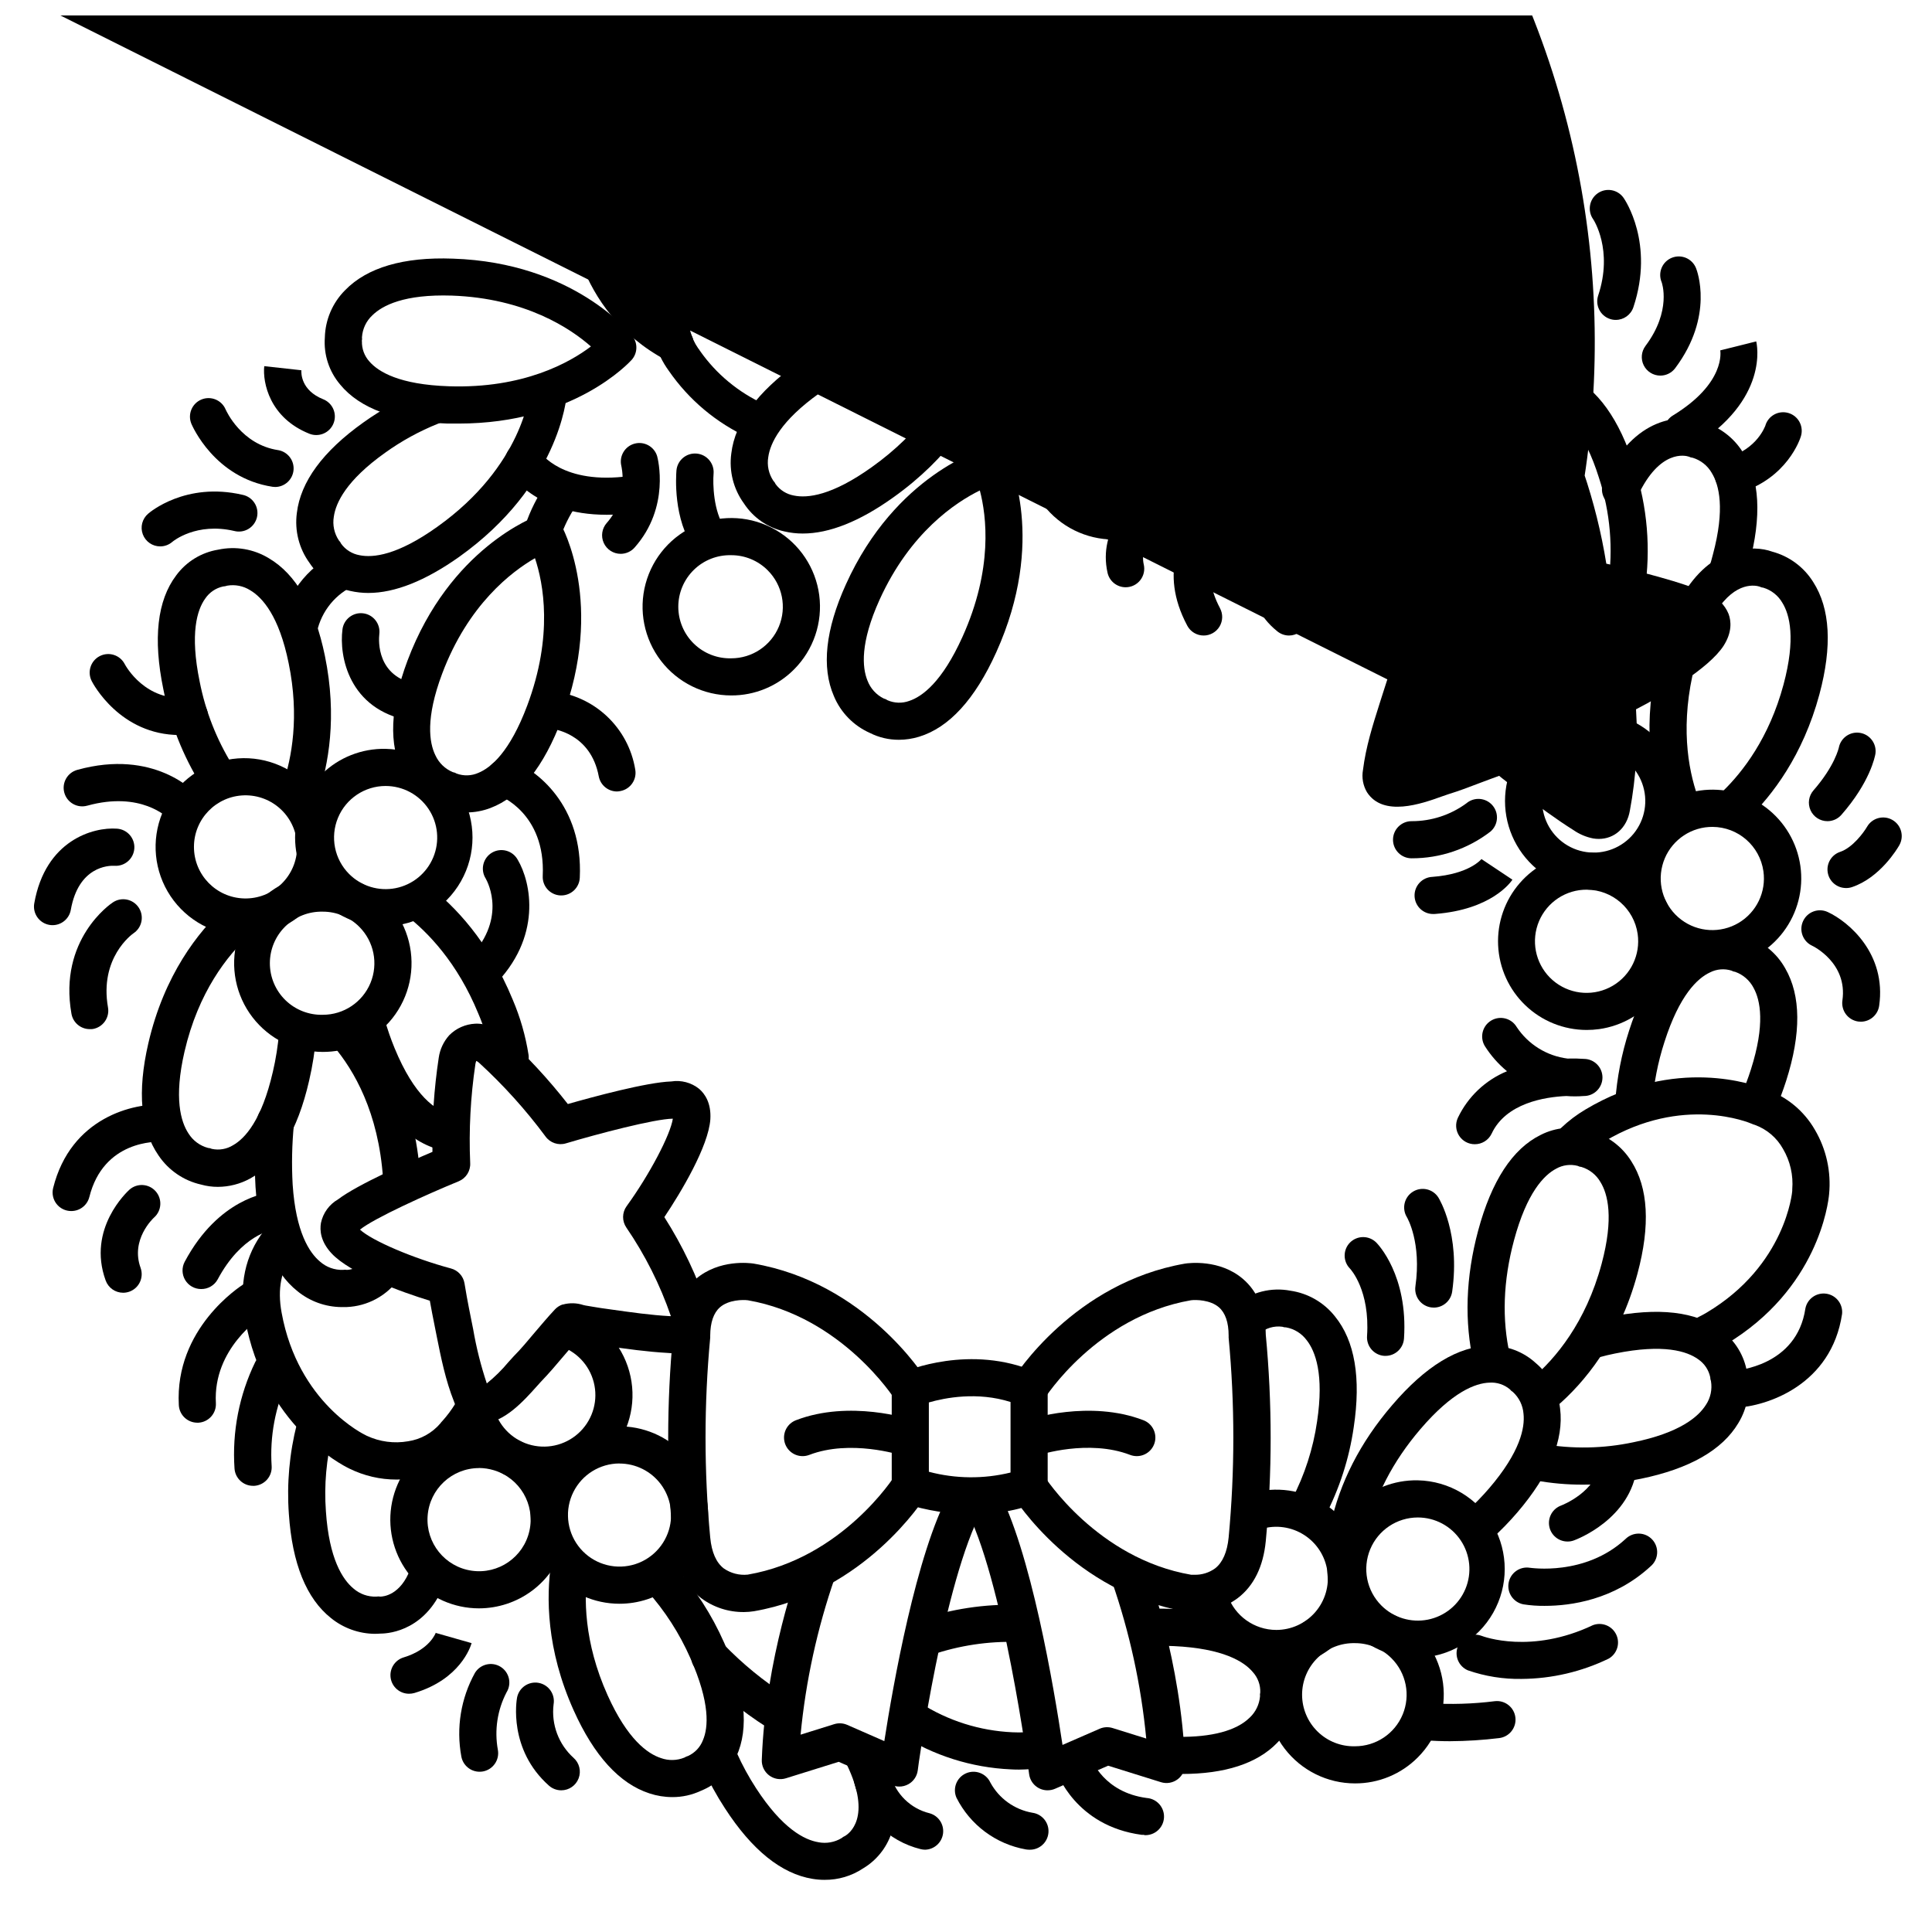 <?xml version="1.0" encoding="UTF-8"?>
<!-- Uploaded to: ICON Repo, www.svgrepo.com, Generator: ICON Repo Mixer Tools -->
<svg width="800px" height="800px" version="1.1" viewBox="144 144 512 512" xmlns="http://www.w3.org/2000/svg">
 <defs>
  <clipPath id="a">
   <path d="m148.09 148.09h454.91v218.91h-454.91z"/>
  </clipPath>
 </defs>
 <path d="m382.22 340.05c-2.672 0.012-5.305-0.605-7.688-1.812-4.312-1.91-7.731-5.406-9.543-9.762-3.316-7.656-2.242-17.613 3.188-29.617 13.145-29.078 36.133-35.848 37.105-36.113 2.293-0.645 4.715 0.441 5.758 2.578 0.434 0.887 10.352 21.953-3.031 51.551-5.617 12.43-12.508 19.957-20.449 22.367h0.004c-1.734 0.531-3.535 0.805-5.344 0.809zm-3.019-10.48h-0.004c1.816 0.797 3.875 0.863 5.738 0.188 3.465-1.141 8.719-5.008 14.109-16.934 8.176-18.086 6.394-32.109 4.625-38.848-6.394 3.141-18.461 11.098-26.566 28.941-5.195 11.484-4.613 17.988-3.219 21.43v-0.004c0.785 2.09 2.336 3.801 4.34 4.781 0.352 0.078 0.684 0.227 0.973 0.445z"/>
 <path d="m322.88 240.06c-0.805-0.004-1.594-0.203-2.305-0.582-24.992-13.262-25.867-39.969-25.867-41.09-0.031-1.305 0.461-2.57 1.363-3.512 0.902-0.941 2.144-1.488 3.449-1.516h0.105c2.672-0.004 4.856 2.129 4.922 4.801 0 0.984 0.875 22.141 20.664 32.629 2 1.059 3.019 3.344 2.473 5.539-0.547 2.199-2.523 3.734-4.785 3.731z"/>
 <path d="m243.34 576.98c-4.227-0.035-8.32-1.504-11.609-4.16-6.535-5.176-10.293-14.465-11.18-27.609v-0.004c-0.578-8.031 0.148-16.109 2.144-23.91 0.312-1.285 1.125-2.391 2.262-3.07 1.133-0.676 2.492-0.871 3.773-0.535 1.277 0.336 2.367 1.172 3.023 2.32 0.652 1.148 0.82 2.512 0.457 3.785-1.73 6.773-2.352 13.781-1.84 20.75 0.848 12.574 4.43 18.035 7.281 20.41 1.68 1.477 3.859 2.25 6.094 2.164 0.34-0.066 0.691-0.066 1.031 0 0.777 0 5.402-0.355 7.981-7.371 0.418-1.266 1.332-2.309 2.535-2.887 1.199-0.582 2.586-0.648 3.836-0.188 1.25 0.461 2.262 1.41 2.801 2.629 0.539 1.219 0.562 2.606 0.059 3.84-4.684 12.793-14.602 13.777-17.191 13.777-0.344 0.02-0.844 0.059-1.457 0.059z"/>
 <path d="m601.63 300.84c-0.512 0-1.023-0.082-1.516-0.234-1.242-0.402-2.273-1.281-2.867-2.445-0.594-1.16-0.703-2.512-0.301-3.754 0.363-1.113 0.699-2.262 0.984-3.426 3.266-12.172 1.645-18.5-0.297-21.648h0.004c-1.109-1.938-2.922-3.379-5.059-4.023-0.344-0.027-0.68-0.125-0.984-0.285-0.984-0.344-7.715-1.969-13.5 10.254-0.461 1.316-1.457 2.375-2.746 2.914-1.285 0.539-2.742 0.508-4.004-0.09-1.262-0.594-2.211-1.699-2.609-3.035-0.398-1.336-0.215-2.781 0.512-3.973 7.871-16.727 19.977-17.418 25.684-15.34 4.539 1.203 8.449 4.094 10.934 8.078 4.508 7.008 5.059 17.012 1.645 29.738-0.355 1.309-0.746 2.617-1.152 3.887-0.672 2.035-2.582 3.406-4.727 3.383z"/>
 <path d="m529.89 270.45c-1.145 0-2.258-0.402-3.141-1.133-6.887-5.719-16.254-16.227-21.797-33.828-4.094-13.02-3.938-23.223 0.336-30.309 2.297-3.871 6.012-6.699 10.352-7.883 4.492-1.449 9.367-1.121 13.621 0.918 7.566 3.441 13.422 11.59 17.355 24.156 2.527 7.852 3.723 16.066 3.543 24.312-0.07 2.719-2.336 4.863-5.051 4.789-2.719-0.074-4.863-2.336-4.789-5.055 0.152-7.152-0.891-14.285-3.09-21.098-3.777-12.023-8.543-16.492-11.875-18.117v0.004c-1.977-1.043-4.277-1.289-6.426-0.68-0.305 0.16-0.641 0.258-0.984 0.285-1.895 0.613-3.473 1.934-4.41 3.691-1.82 3.16-3.16 9.543 0.766 22.031 4.82 15.32 12.793 24.344 18.695 29.215h0.004c1.59 1.328 2.18 3.508 1.477 5.453-0.707 1.945-2.555 3.246-4.625 3.246z"/>
 <path d="m498.62 301.6c-0.395 0-0.789-0.051-1.172-0.148-18.234-4.477-21.273-16.277-20.32-22.336 0.312-4.684 2.394-9.07 5.828-12.27 6.012-5.766 15.742-8.234 28.871-7.32 9.266 0.578 18.34 2.918 26.734 6.887 2.281 1.262 3.18 4.082 2.051 6.434-1.125 2.348-3.891 3.41-6.301 2.422-7.281-3.414-15.141-5.418-23.164-5.902-12.793-0.887-18.695 1.969-21.383 4.606-1.582 1.434-2.582 3.402-2.805 5.527 0.027 0.363-0.004 0.723-0.09 1.074-0.137 1.074-0.5 8.059 12.922 11.355 2.426 0.586 4.027 2.894 3.727 5.371-0.297 2.477-2.402 4.34-4.898 4.332z"/>
 <path d="m576.96 441.33h-0.324c-1.301-0.086-2.516-0.688-3.379-1.668-0.859-0.984-1.293-2.266-1.207-3.57 0.449-6.449 1.684-12.82 3.68-18.969 4.152-13 10.117-21.266 17.711-24.602h0.004c4.121-1.859 8.805-2.035 13.055-0.492 4.508 1.406 8.305 4.481 10.609 8.602 4.172 7.211 4.25 17.23 0.246 29.785-0.867 2.695-1.871 5.344-2.953 7.871-1.137 2.402-3.977 3.469-6.414 2.402-2.438-1.062-3.586-3.871-2.598-6.336 0.988-2.25 1.859-4.551 2.606-6.891 3.836-12.004 2.519-18.402 0.727-21.648h0.004c-1.027-1.98-2.762-3.504-4.863-4.258-0.348-0.039-0.684-0.148-0.984-0.328-1.891-0.598-3.945-0.43-5.715 0.473-3.305 1.535-8.09 5.984-12.074 18.449v0.004c-1.746 5.383-2.832 10.961-3.227 16.609-0.188 2.57-2.324 4.562-4.902 4.566z"/>
 <path d="m362.54 642.18c-1.078 0-2.156-0.086-3.219-0.266-8.227-1.34-16.031-7.617-23.203-18.695-2.223-3.402-4.176-6.973-5.844-10.676-1.109-2.481 0.004-5.391 2.484-6.5 2.481-1.109 5.391 0.004 6.5 2.484 1.457 3.25 3.164 6.383 5.106 9.367 6.977 10.746 12.852 13.719 16.543 14.316l-0.004 0.004c2.098 0.402 4.273 0.016 6.102-1.082 0.273-0.242 0.582-0.434 0.918-0.574 0.984-0.57 7.293-4.82 0.48-18.953v0.004c-0.629-1.184-0.75-2.57-0.336-3.844 0.418-1.273 1.332-2.32 2.539-2.902s2.598-0.648 3.856-0.18c1.254 0.465 2.266 1.426 2.797 2.652 4.172 8.668 5.164 16.254 2.953 22.562v0.004c-1.324 3.879-3.984 7.16-7.508 9.258-3.012 1.996-6.551 3.047-10.164 3.019z"/>
 <path d="m596.46 502.28c-2.293 0.004-4.281-1.574-4.801-3.805-0.52-2.231 0.57-4.527 2.625-5.535 0.68-0.336 1.367-0.707 2.047-1.113 20.949-12.516 22.633-32.027 22.633-32.227v-0.402c0.312-3.746-0.543-7.496-2.449-10.734-1.641-2.949-4.289-5.203-7.461-6.356-0.258-0.066-0.508-0.152-0.746-0.266-0.719-0.316-18.332-7.766-39.086 4.625-1.672 0.988-3.231 2.164-4.644 3.5-1.957 1.891-5.074 1.836-6.961-0.121-1.887-1.957-1.832-5.074 0.121-6.961 1.957-1.859 4.113-3.492 6.438-4.863 23.844-14.238 44.695-6.594 47.793-5.324 5.492 1.875 10.109 5.684 13 10.719 3.027 5.148 4.34 11.125 3.758 17.07-0.215 2.402-2.953 25.172-27.363 39.785-0.906 0.543-1.832 1.043-2.746 1.496-0.672 0.332-1.41 0.504-2.156 0.512z"/>
 <path d="m344.45 260.46c-0.723-0.004-1.434-0.164-2.086-0.473-8.508-3.894-15.805-10.016-21.117-17.711-3.426-4.684-5.019-10.457-4.488-16.238 0.477-5.957 2.84-11.609 6.742-16.137 1.191-1.418 10.766-12.113 28.398-15.742 2.606-0.426 5.082 1.281 5.613 3.871 0.527 2.586-1.082 5.129-3.648 5.762-14.875 3.09-22.75 12.406-22.875 12.508-0.082 0.098-0.168 0.191-0.258 0.285-2.41 2.898-3.863 6.473-4.164 10.23-0.348 3.359 0.527 6.731 2.461 9.496 0.176 0.195 0.328 0.41 0.453 0.641 4.324 6.16 10.219 11.055 17.074 14.168 2.094 0.98 3.223 3.281 2.715 5.539-0.504 2.254-2.512 3.852-4.82 3.84z"/>
 <path d="m249.08 536.1c-4.328 0.004-8.602-0.992-12.488-2.906-2.176-1.043-22.555-11.551-27.652-39.586-1.652-9.055 0-16.926 4.988-23.391l0.004 0.004c0.785-1.062 1.965-1.762 3.269-1.941 1.309-0.184 2.633 0.168 3.68 0.969 1.043 0.805 1.723 1.992 1.883 3.305 0.164 1.309-0.207 2.625-1.027 3.66-3.238 4.223-4.262 9.34-3.109 15.637 4.359 24.008 22.062 32.395 22.238 32.473l0.363 0.188v-0.004c3.402 1.586 7.211 2.09 10.91 1.445 3.34-0.496 6.383-2.184 8.57-4.75 0.152-0.223 0.324-0.426 0.512-0.609 1.297-1.438 2.453-2.988 3.457-4.637 1.438-2.305 4.473-3.004 6.777-1.562 2.305 1.438 3.008 4.473 1.566 6.777-1.32 2.152-2.836 4.18-4.527 6.051-3.676 4.488-8.867 7.481-14.594 8.414-1.59 0.301-3.203 0.453-4.82 0.465z"/>
 <path d="m563.41 537.45c-4.164 0.004-8.32-0.367-12.418-1.109-2.672-0.488-4.445-3.051-3.961-5.723 0.488-2.676 3.051-4.449 5.723-3.961 7.977 1.391 16.141 1.242 24.059-0.434 12.359-2.5 17.297-6.781 19.266-9.918h0.004c1.238-1.859 1.715-4.125 1.336-6.328-0.125-0.312-0.191-0.648-0.188-0.984-0.402-1.945-1.547-3.66-3.195-4.773-2.953-2.137-9.172-4.133-21.992-1.535-1.398 0.285-2.793 0.602-4.144 0.984-2.59 0.598-5.188-0.977-5.859-3.547-0.676-2.574 0.82-5.219 3.371-5.969 1.523-0.402 3.102-0.766 4.676-1.082 13.371-2.715 23.508-1.535 30.109 3.504 3.633 2.691 6.074 6.695 6.797 11.16 0.965 4.598 0.133 9.395-2.32 13.402-4.262 7.152-12.969 12.113-25.879 14.762v-0.004c-5.062 1.031-10.215 1.555-15.383 1.555z"/>
 <path d="m553.32 517.89c-2.059 0-3.898-1.281-4.613-3.207-0.715-1.93-0.152-4.098 1.406-5.441 6.043-5.195 14.129-14.672 18.332-30.316 3.266-12.172 1.645-18.5-0.297-21.648-1.109-1.938-2.918-3.379-5.059-4.023-0.344-0.023-0.68-0.121-0.984-0.285-1.922-0.5-3.965-0.238-5.695 0.738-3.227 1.691-7.793 6.356-11.188 19-2.875 10.715-3.238 20.961-1.074 30.453 0.605 2.652-1.059 5.293-3.711 5.894-2.648 0.605-5.289-1.059-5.891-3.707-2.519-11.07-2.125-22.918 1.172-35.199 3.543-13.176 9.121-21.719 16.57-25.379h-0.004c4.031-2.055 8.707-2.457 13.031-1.121 4.566 1.195 8.5 4.094 11 8.098 4.508 7.008 5.059 17.012 1.645 29.738-4.859 18.066-14.328 29.125-21.422 35.219-0.895 0.77-2.039 1.191-3.219 1.188z"/>
 <path d="m589.83 363.14c-2.031 0-3.856-1.25-4.586-3.148-3.148-8.129-6.121-21.5-2.352-39.066v0.004c0.57-2.66 3.188-4.352 5.844-3.781 2.66 0.57 4.352 3.188 3.781 5.848-3.258 15.184-0.766 26.566 1.898 33.457v-0.004c0.586 1.516 0.391 3.223-0.527 4.562-0.914 1.34-2.434 2.141-4.059 2.141z"/>
 <path d="m604 362.13c-2.004 0-3.809-1.215-4.562-3.07-0.75-1.859-0.301-3.984 1.137-5.383 5.234-5.078 12.27-14.102 16.078-28.262 3.266-12.172 1.645-18.5-0.297-21.648v0.004c-1.105-1.941-2.918-3.379-5.055-4.023-0.344-0.027-0.68-0.125-0.984-0.285-0.855-0.285-6.269-1.664-11.523 6.621-1.453 2.297-4.492 2.977-6.789 1.523-2.297-1.453-2.981-4.492-1.527-6.789 7.785-12.27 18.234-12.398 23.105-10.648v0.004c4.543 1.199 8.457 4.086 10.941 8.078 4.508 7.008 5.059 17.012 1.645 29.738-4.387 16.324-12.613 26.832-18.695 32.766-0.934 0.898-2.18 1.391-3.473 1.375z"/>
 <path d="m234.48 490.39c-4.231-0.039-8.316-1.512-11.602-4.172-6.523-5.176-10.281-14.465-11.16-27.609v-0.004c-0.34-5.965-0.207-11.945 0.395-17.891 0.16-1.297 0.832-2.477 1.863-3.277 1.031-0.805 2.34-1.164 3.637-1 2.703 0.336 4.617 2.797 4.281 5.5-0.523 5.32-0.637 10.672-0.336 16.008 0.836 12.574 4.418 18.047 7.273 20.41 1.672 1.477 3.852 2.254 6.082 2.176 0.324-0.062 0.656-0.062 0.98 0 0.562 0 3.473-0.195 5.902-3.484h0.004c1.629-2.176 4.715-2.617 6.887-0.984 2.176 1.629 2.613 4.715 0.984 6.887-3.207 4.465-8.285 7.203-13.777 7.43h-0.098c-0.305-0.02-0.758 0.012-1.316 0.012z"/>
 <path d="m250.43 460.95c-2.594 0.004-4.75-2.008-4.918-4.598-1.184-17.613-7.773-28.801-13.09-35.078-0.879-0.992-1.32-2.297-1.227-3.617 0.098-1.32 0.719-2.547 1.73-3.402 1.012-0.855 2.324-1.266 3.641-1.145 1.32 0.125 2.531 0.777 3.363 1.805 6.277 7.41 14.043 20.508 15.422 40.777 0.086 1.305-0.348 2.59-1.207 3.574s-2.074 1.586-3.379 1.672z"/>
 <path d="m397.62 234.8c-0.297-0.004-0.594-0.027-0.887-0.078-9.445-1.723-23.617-6.809-37.5-21.293-9.438-9.84-13.855-19.039-13.125-27.316 0.328-4.512 2.406-8.715 5.797-11.711 3.383-3.285 7.898-5.152 12.613-5.215 8.324-0.246 17.172 4.488 26.281 14.004 11.898 12.41 16.602 25.094 18.461 33.543 0.586 2.652-1.094 5.281-3.75 5.863-2.652 0.586-5.281-1.094-5.863-3.75-1.586-7.223-5.637-18.098-15.949-28.852-8.68-9.062-14.906-10.98-18.629-10.98h-0.051c-2.231-0.051-4.398 0.75-6.059 2.246-0.203 0.281-0.461 0.52-0.758 0.699-1.422 1.387-2.25 3.269-2.312 5.254-0.227 3.641 1.398 9.957 10.449 19.414 12.016 12.574 24.137 16.953 32.156 18.41 2.508 0.453 4.254 2.746 4.023 5.281-0.227 2.535-2.352 4.481-4.898 4.481z"/>
 <path d="m424.53 218.94c-2.438-0.008-4.5-1.801-4.852-4.211-1.18-9.082-0.707-18.305 1.395-27.219 3.019-13.312 8.254-22.062 15.559-26.016 3.941-2.191 8.582-2.766 12.941-1.594 4.609 1.012 8.66 3.75 11.312 7.656 4.773 6.828 5.719 16.809 2.805 29.648-1.133 5.098-2.781 10.07-4.918 14.836-0.508 1.238-1.496 2.215-2.738 2.707-1.242 0.492-2.629 0.457-3.848-0.094-1.215-0.551-2.156-1.574-2.602-2.836-0.449-1.258-0.363-2.644 0.234-3.84 1.867-4.172 3.305-8.52 4.297-12.98 2.785-12.289 0.914-18.547-1.141-21.648-1.188-1.891-3.051-3.258-5.215-3.816-0.34-0.012-0.676-0.098-0.984-0.246-1.941-0.418-3.969-0.066-5.656 0.984-3.168 1.82-7.539 6.66-10.43 19.426-1.852 7.754-2.273 15.785-1.25 23.691 0.176 1.301-0.168 2.613-0.961 3.656-0.797 1.043-1.973 1.723-3.273 1.895-0.223 0.016-0.453 0.016-0.676 0z"/>
 <path d="m575.01 304.71c-0.258 0-0.52-0.02-0.777-0.059-2.68-0.43-4.508-2.945-4.082-5.629 1.426-9.539 0.594-19.277-2.422-28.438-3.836-12.223-8.699-16.648-12.094-18.223-1.914-0.949-4.109-1.16-6.168-0.59-0.309 0.152-0.641 0.254-0.984 0.305-1.895 0.609-3.477 1.934-4.406 3.688-1.82 3.16-3.16 9.543 0.766 22.031v0.004c0.816 2.59-0.625 5.352-3.219 6.168-2.59 0.816-5.352-0.625-6.168-3.219-4.094-13.02-3.938-23.223 0.336-30.309l-0.004 0.004c2.297-3.875 6.012-6.699 10.355-7.883 4.488-1.449 9.363-1.125 13.617 0.914 7.566 3.492 13.41 11.641 17.359 24.207h-0.004c3.481 10.609 4.418 21.887 2.746 32.926-0.398 2.367-2.449 4.102-4.852 4.102z"/>
 <path d="m356.75 285.39c-1.633 0.004-3.266-0.18-4.859-0.551-4.418-0.973-8.273-3.641-10.746-7.43-2.777-3.816-3.977-8.555-3.344-13.234 0.984-8.277 6.887-16.344 17.645-24 16.531-11.809 31.961-13.875 42.008-13.539h-0.004c2.719 0.086 4.852 2.359 4.762 5.078-0.086 2.715-2.359 4.848-5.074 4.762-6.977-0.207-20.93 0.984-35.984 11.73-10.262 7.312-13.027 13.227-13.551 16.906-0.379 2.199 0.105 4.461 1.348 6.316 0.246 0.238 0.445 0.527 0.578 0.844 1.164 1.609 2.906 2.703 4.863 3.051 3.57 0.746 10.055 0.051 20.664-7.547 12.941-9.219 19.039-19.512 21.883-26.52 0.449-1.262 1.395-2.289 2.621-2.84 1.223-0.551 2.617-0.578 3.863-0.074 1.242 0.504 2.227 1.496 2.723 2.742 0.496 1.246 0.465 2.641-0.094 3.863-3.324 8.215-10.41 20.242-25.277 30.84-8.918 6.387-16.984 9.602-24.023 9.602z"/>
 <path d="m241.62 301.14c-1.637 0-3.269-0.184-4.863-0.551-4.414-0.977-8.273-3.644-10.746-7.43-2.769-3.809-3.965-8.539-3.344-13.207 0.984-8.277 6.887-16.344 17.645-24 5.035-3.598 10.492-6.57 16.242-8.855 1.223-0.508 2.594-0.508 3.812 0.008 1.219 0.512 2.18 1.496 2.664 2.727s0.457 2.602-0.082 3.809-1.543 2.148-2.781 2.609c-5.016 2.004-9.766 4.609-14.148 7.762-10.262 7.312-13.027 13.227-13.551 16.906-0.375 2.199 0.105 4.461 1.348 6.316 0.246 0.242 0.445 0.531 0.582 0.848 1.16 1.609 2.906 2.703 4.859 3.051 3.57 0.746 10.055 0.051 20.664-7.547 22.73-16.207 24.422-35.551 24.441-35.75 0.203-2.719 2.566-4.758 5.285-4.555 2.719 0.199 4.758 2.566 4.555 5.281-0.078 0.984-2.086 24.176-28.535 43.031-8.945 6.328-17.012 9.547-24.047 9.547z"/>
 <path d="m267.57 359.31c-2.277 0.016-4.539-0.441-6.633-1.348-4.434-1.625-8.07-4.894-10.164-9.129-3.809-7.41-3.406-17.418 1.219-29.758 11.23-29.863 33.703-38.141 34.66-38.465 2.242-0.789 4.727 0.141 5.902 2.203 0.48 0.848 11.809 21.215 0.375 51.629-4.793 12.793-11.16 20.742-18.934 23.676v0.004c-2.051 0.781-4.227 1.184-6.426 1.188zm-2.547-10.301c1.863 0.684 3.922 0.617 5.734-0.188 3.375-1.367 8.363-5.578 12.961-17.832 6.965-18.578 4.269-32.473 2.055-39.066-6.168 3.551-17.711 12.289-24.602 30.621-4.43 11.809-3.426 18.254-1.801 21.59l0.004 0.004c0.922 2.035 2.586 3.644 4.652 4.496 0.355 0.051 0.695 0.18 0.996 0.375z"/>
 <path d="m223.66 358.21c-1.586 0-3.074-0.762-4-2.051-0.926-1.285-1.172-2.941-0.664-4.441 2.293-6.789 4.41-17.84 1.504-31.941-2.539-12.547-6.965-17.445-10.195-19.355-1.816-1.148-4-1.578-6.117-1.211-0.336 0.121-0.688 0.191-1.043 0.207-1.949 0.41-3.656 1.566-4.766 3.219-2.125 2.953-4.102 9.172-1.465 21.992 1.539 7.856 4.488 15.367 8.707 22.168 1.457 2.297 0.773 5.336-1.523 6.789s-5.336 0.773-6.789-1.523c-4.856-7.805-8.254-16.43-10.027-25.445-2.754-13.363-1.613-23.496 3.406-30.121h-0.004c2.676-3.644 6.672-6.098 11.129-6.828 4.617-0.992 9.438-0.172 13.465 2.289 7.172 4.231 12.164 12.93 14.82 25.828 3.356 16.254 0.867 29.125-1.812 37.078v0.004c-0.672 1.984-2.527 3.328-4.625 3.344z"/>
 <path d="m262.15 448.94c-0.383 0.004-0.766-0.043-1.141-0.137-8.855-2.078-16.07-9.91-21.578-23.281-1.145-2.82-2.129-5.699-2.953-8.629-0.738-2.617 0.785-5.336 3.398-6.078 2.617-0.738 5.34 0.785 6.078 3.402 0.73 2.566 1.602 5.09 2.617 7.555 5.266 12.793 10.922 16.562 14.762 17.457 2.434 0.566 4.059 2.871 3.769 5.356-0.285 2.488-2.391 4.359-4.894 4.356z"/>
 <path d="m279.19 429.14c-2.457-0.004-4.535-1.816-4.871-4.254-0.672-4.215-1.863-8.328-3.551-12.25-5.578-13.617-13.453-21.617-19-25.949-1.051-0.793-1.734-1.973-1.906-3.277-0.172-1.301 0.184-2.621 0.988-3.66 0.809-1.039 1.996-1.711 3.301-1.867 1.305-0.156 2.617 0.215 3.648 1.031 6.523 5.066 15.645 14.375 22.062 29.973 2.008 4.695 3.422 9.621 4.211 14.664 0.176 1.293-0.168 2.602-0.961 3.641-0.789 1.039-1.957 1.723-3.25 1.898-0.223 0.031-0.445 0.047-0.672 0.051z"/>
 <path d="m457.16 614.12h-1.152c-1.305-0.012-2.551-0.539-3.469-1.469-0.914-0.93-1.422-2.184-1.41-3.492 0.02-2.715 2.242-4.902 4.957-4.879h0.078c8.926 0.117 15.508-1.625 19.02-5.098h0.004c1.582-1.488 2.559-3.512 2.734-5.676-0.051-0.328-0.027-0.664 0.059-0.984 0.074-1.988-0.633-3.926-1.969-5.402-2.332-2.793-7.871-6.269-20.941-6.887-1.832-0.09-3.672-0.109-5.453-0.07h0.004c-2.715 0.066-4.973-2.082-5.043-4.797-0.066-2.719 2.082-4.977 4.797-5.043 2.027-0.051 4.102 0 6.168 0.07 13.629 0.648 23.164 4.281 28.328 10.824l0.004-0.004c2.867 3.496 4.246 7.977 3.848 12.48-0.18 4.602-2.082 8.969-5.324 12.238-5.285 5.414-13.777 8.188-25.238 8.188z"/>
 <path d="m414.11 612.96c-0.668 0-1.398 0-2.203-0.059-10.43-0.457-20.551-3.664-29.344-9.289-2.293-1.457-2.969-4.5-1.512-6.793 1.461-2.293 4.5-2.969 6.797-1.512 7.348 4.703 15.812 7.383 24.531 7.766 2.137 0.105 4.277 0.004 6.394-0.305h0.344c2.703-0.312 5.141 1.629 5.453 4.328 0.309 2.699-1.629 5.141-4.332 5.453h-0.336 0.004c-1.922 0.254-3.859 0.391-5.797 0.41z"/>
 <path d="m389.18 582.86c-2.402 0.004-4.457-1.723-4.859-4.09-0.406-2.367 0.957-4.684 3.227-5.473 8.469-2.902 17.391-4.258 26.34-3.996 2.719 0.055 4.875 2.305 4.816 5.023-0.059 2.715-2.305 4.871-5.023 4.816-7.769-0.242-15.516 0.926-22.867 3.445-0.527 0.18-1.078 0.273-1.633 0.273z"/>
 <path d="m351.57 603.52c-0.867 0-1.719-0.23-2.469-0.668l-1.664-0.984c-6.922-4.394-13.297-9.605-18.98-15.52-1.832-2.008-1.684-5.125 0.324-6.957 2.012-1.828 5.125-1.684 6.957 0.328 5.051 5.242 10.707 9.867 16.848 13.773l1.465 0.875c1.922 1.121 2.852 3.391 2.273 5.535-0.582 2.148-2.527 3.637-4.754 3.637z"/>
 <path d="m501.35 554.25c-0.332 0-0.66-0.035-0.984-0.109-2.656-0.562-4.356-3.176-3.789-5.832 2.422-11.316 7.871-22.051 16.344-31.91 8.855-10.371 17.574-15.684 25.879-15.742v-0.004c4.523-0.113 8.906 1.539 12.23 4.606 3.586 3.035 5.879 7.324 6.406 11.996 1.043 8.277-2.766 17.543-11.324 27.551-2.086 2.434-4.32 4.734-6.691 6.887-0.953 0.938-2.242 1.445-3.578 1.41-1.332-0.035-2.598-0.613-3.496-1.598-0.902-0.984-1.367-2.293-1.285-3.625 0.082-1.332 0.703-2.57 1.719-3.438 2.09-1.906 4.062-3.938 5.902-6.082 8.195-9.574 9.457-15.988 9.062-19.68-0.164-2.227-1.18-4.305-2.832-5.805-0.301-0.172-0.562-0.406-0.77-0.68-1.516-1.281-3.473-1.918-5.449-1.781-3.652 0.129-9.77 2.383-18.281 12.328-7.352 8.602-12.133 17.879-14.199 27.551l-0.004 0.004c-0.461 2.312-2.5 3.973-4.859 3.953z"/>
 <path d="m490.71 548.58c-1.727 0-3.328-0.906-4.215-2.387-0.891-1.48-0.938-3.32-0.125-4.844 3.379-6.461 5.633-13.449 6.672-20.664 1.871-12.457-0.453-18.566-2.734-21.492h-0.004c-1.32-1.801-3.281-3.027-5.481-3.422-0.336 0.008-0.668-0.047-0.984-0.168-2.199-0.297-4.422 0.363-6.109 1.809-2.152 1.66-5.242 1.262-6.902-0.891-1.66-2.152-1.262-5.242 0.891-6.902 3.992-3.227 9.199-4.531 14.238-3.57 4.66 0.672 8.887 3.106 11.809 6.797 5.273 6.453 6.957 16.336 4.988 29.363-1.195 8.324-3.801 16.383-7.703 23.832-0.875 1.578-2.539 2.551-4.34 2.539z"/>
 <path d="m322.15 620.25c-2.051-0.004-4.09-0.336-6.039-0.98-7.922-2.578-14.68-9.977-20.074-21.992-7.293-16.215-7.281-30.148-5.984-38.984v-0.004c0.148-1.324 0.828-2.535 1.883-3.352 1.055-0.812 2.398-1.164 3.719-0.973 1.316 0.191 2.504 0.91 3.281 1.992 0.781 1.086 1.086 2.438 0.852 3.75-1.102 7.547-1.094 19.484 5.227 33.535 5.246 11.68 10.586 15.52 14.148 16.668 2.012 0.723 4.219 0.676 6.199-0.129 0.305-0.191 0.637-0.336 0.984-0.434 1.805-0.824 3.215-2.32 3.934-4.172 1.438-3.356 1.969-9.84-3.344-21.797v0.004c-2.863-6.496-6.727-12.5-11.453-17.793-1.734-2.019-1.547-5.055 0.426-6.844 1.973-1.789 5.008-1.688 6.856 0.23 5.426 6.059 9.863 12.93 13.145 20.371 5.598 12.449 6.68 22.633 3.227 30.141-1.82 4.141-5.188 7.402-9.387 9.09-2.375 1.113-4.973 1.688-7.598 1.672z"/>
 <path d="m201.75 458.53c-1.512 0.008-3.019-0.199-4.477-0.609-4.609-1.039-8.645-3.809-11.277-7.734-4.754-6.887-5.656-16.828-2.695-29.668 4.211-18.234 13.293-29.629 20.172-35.977 2.004-1.809 5.09-1.672 6.918 0.312 1.832 1.984 1.719 5.07-0.246 6.922-5.902 5.41-13.609 15.164-17.258 30.957-2.832 12.281-0.984 18.547 1.062 21.648 1.18 1.891 3.039 3.266 5.195 3.836 0.34 0.016 0.676 0.098 0.984 0.246 1.941 0.422 3.973 0.07 5.656-0.984 3.168-1.801 7.566-6.621 10.508-19.375h0.004c0.812-3.477 1.371-7.008 1.66-10.566 0.215-2.719 2.594-4.746 5.309-4.531 2.719 0.211 4.746 2.59 4.531 5.309-0.324 4.066-0.953 8.105-1.879 12.082-3.039 13.293-8.355 22.023-15.676 25.949-2.602 1.422-5.523 2.172-8.492 2.184z"/>
 <path d="m265.5 256.25h-2.894c-13.637-0.453-23.223-3.938-28.488-10.371h0.004c-2.922-3.449-4.371-7.91-4.035-12.418 0.109-4.719 2.035-9.215 5.371-12.555 5.805-5.984 15.43-8.855 28.586-8.363 31.902 1.055 46.926 19.68 47.547 20.516 1.473 1.871 1.395 4.527-0.188 6.309-0.629 0.668-15.398 16.883-45.902 16.883zm-25.586-21.844c-0.066 1.98 0.641 3.914 1.969 5.383 2.383 2.754 7.961 6.141 21.047 6.574 19.828 0.66 32.117-6.336 37.668-10.547-5.344-4.715-17.309-12.793-36.879-13.48-12.586-0.402-18.383 2.609-21.027 5.215v-0.004c-1.637 1.52-2.625 3.609-2.766 5.836 0.051 0.34 0.035 0.691-0.051 1.023z"/>
 <path d="m418.29 256.15c-7.848-0.016-15.164-3.941-19.516-10.469-4.352-6.527-5.164-14.793-2.16-22.039 3.004-7.246 9.422-12.52 17.113-14.055 7.691-1.535 15.645 0.867 21.199 6.402 4.406 4.414 6.879 10.391 6.875 16.625-0.004 6.234-2.484 12.211-6.894 16.617-4.406 4.402-10.387 6.879-16.617 6.879zm0-37.164v-0.004c-7.406 0.199-13.305 6.258-13.305 13.664s5.898 13.465 13.305 13.664c3.684 0.098 7.258-1.297 9.898-3.871 2.644-2.574 4.133-6.106 4.133-9.793s-1.488-7.223-4.133-9.793c-2.641-2.574-6.215-3.969-9.898-3.871z"/>
 <path d="m455.78 253.67c-6.316 0.129-12.418-2.289-16.934-6.711-4.512-4.422-7.055-10.473-7.055-16.793 0-6.316 2.543-12.371 7.055-16.793 4.516-4.418 10.617-6.84 16.934-6.711 8.281 0.172 15.863 4.688 19.957 11.891s4.094 16.027 0 23.23c-4.094 7.199-11.676 11.715-19.957 11.887zm0-37.164v-0.004c-5.523 0.004-10.504 3.328-12.621 8.434-2.117 5.102-0.953 10.977 2.949 14.891 3.223 3.231 7.852 4.641 12.328 3.754 4.481-0.887 8.219-3.949 9.969-8.168 1.754-4.215 1.281-9.027-1.25-12.828-2.535-3.797-6.801-6.078-11.363-6.082z"/>
 <path d="m439.14 286.98c-7.305-0.004-14.199-3.402-18.645-9.199-4.449-5.801-5.949-13.336-4.055-20.395 1.891-7.059 6.957-12.836 13.711-15.633 6.75-2.797 14.418-2.293 20.746 1.359 6.328 3.652 10.602 10.043 11.555 17.289 0.953 7.242-1.516 14.52-6.68 19.691-4.406 4.43-10.402 6.914-16.652 6.887zm0-37.164v-0.004c-3.688-0.098-7.258 1.297-9.898 3.871-2.644 2.574-4.133 6.106-4.133 9.793s1.488 7.223 4.133 9.793c2.641 2.574 6.211 3.969 9.898 3.871 5.527 0.004 10.516-3.324 12.629-8.43 2.117-5.106 0.945-10.984-2.965-14.891-2.559-2.57-6.035-4.012-9.664-4.008z"/>
 <path d="m208.7 391.94c-7.844-0.016-15.164-3.941-19.516-10.469-4.352-6.527-5.16-14.793-2.16-22.039 3.004-7.246 9.422-12.52 17.117-14.055 7.691-1.535 15.641 0.867 21.199 6.402 4.402 4.41 6.875 10.391 6.871 16.625-0.004 6.234-2.484 12.211-6.891 16.613-4.41 4.406-10.391 6.883-16.621 6.879zm0-37.164v-0.004c-7.402 0.199-13.301 6.258-13.301 13.664s5.898 13.465 13.301 13.66c3.688 0.102 7.258-1.293 9.898-3.867 2.644-2.574 4.137-6.106 4.137-9.793s-1.492-7.223-4.137-9.793c-2.641-2.574-6.211-3.969-9.898-3.871z"/>
 <path d="m246.19 389.46c-6.316 0.129-12.418-2.289-16.93-6.711-4.516-4.422-7.059-10.477-7.059-16.793 0-6.316 2.543-12.371 7.059-16.793 4.512-4.422 10.613-6.84 16.93-6.711 8.285 0.172 15.867 4.688 19.957 11.891 4.094 7.199 4.094 16.027 0 23.227-4.09 7.203-11.672 11.719-19.957 11.891zm0-37.164v-0.004c-5.523 0.004-10.504 3.328-12.621 8.434-2.117 5.102-0.953 10.977 2.949 14.887 3.227 3.234 7.852 4.644 12.328 3.758 4.481-0.887 8.223-3.953 9.973-8.168 1.75-4.219 1.281-9.031-1.254-12.828s-6.797-6.078-11.363-6.082z"/>
 <path d="m229.55 422.77c-7.309-0.004-14.199-3.402-18.648-9.199-4.449-5.801-5.945-13.336-4.055-20.395 1.891-7.059 6.957-12.836 13.711-15.633 6.75-2.797 14.418-2.297 20.75 1.359 6.328 3.652 10.598 10.043 11.551 17.289 0.957 7.242-1.512 14.52-6.68 19.688-4.402 4.434-10.402 6.914-16.648 6.891zm0-37.164v-0.004c-3.688-0.098-7.258 1.297-9.902 3.871-2.644 2.574-4.133 6.106-4.133 9.793s1.488 7.219 4.133 9.793c2.644 2.574 6.215 3.969 9.902 3.871 5.527 0.004 10.512-3.324 12.629-8.43 2.113-5.109 0.941-10.984-2.969-14.891-2.559-2.57-6.035-4.012-9.66-4.008z"/>
 <path d="m288.14 537.22c-2.277-0.004-4.539-0.336-6.719-0.984-7.508-2.227-13.41-8.047-15.746-15.52-0.391-1.242-0.273-2.594 0.332-3.75 0.602-1.156 1.641-2.027 2.887-2.418 2.59-0.816 5.356 0.625 6.168 3.219 1.43 4.582 5.156 8.082 9.82 9.215 4.664 1.137 9.578-0.258 12.953-3.672 3.375-3.418 4.711-8.352 3.516-13-1.191-4.652-4.734-8.336-9.332-9.707-2.606-0.777-4.082-3.519-3.305-6.125 0.781-2.602 3.523-4.082 6.129-3.301 7.273 2.176 13.051 7.727 15.508 14.91 2.461 7.184 1.301 15.109-3.117 21.285-4.414 6.176-11.539 9.84-19.133 9.836z"/>
 <path d="m308.14 569.01c-6.629-0.004-12.949-2.805-17.402-7.715s-6.625-11.473-5.984-18.074c0.645-6.598 4.043-12.617 9.359-16.574 5.316-3.961 12.059-5.488 18.562-4.215 6.508 1.277 12.172 5.242 15.598 10.914 3.43 5.676 4.301 12.535 2.402 18.887-1.441 4.856-4.414 9.113-8.477 12.137-4.062 3.023-8.992 4.652-14.059 4.641zm0-37.176c-5.164 0.016-9.879 2.941-12.184 7.562-2.309 4.621-1.812 10.148 1.277 14.285 3.09 4.137 8.25 6.18 13.336 5.277 5.086-0.902 9.227-4.594 10.707-9.543 1.23-4.137 0.434-8.613-2.148-12.074-2.582-3.457-6.648-5.492-10.969-5.488z"/>
 <path d="m270.93 570.23c-6.629-0.004-12.949-2.805-17.402-7.715-4.453-4.91-6.625-11.473-5.984-18.07 0.645-6.598 4.043-12.617 9.359-16.578 5.316-3.957 12.059-5.488 18.562-4.211 6.508 1.273 12.172 5.238 15.598 10.914 3.43 5.672 4.301 12.531 2.402 18.883-1.453 4.848-4.43 9.098-8.488 12.121-4.059 3.019-8.984 4.652-14.047 4.656zm0-37.176c-7.16 0.016-13.098 5.555-13.605 12.699-0.508 7.144 4.586 13.469 11.672 14.496 7.09 1.027 13.766-3.59 15.309-10.586 1.543-6.992-2.574-13.988-9.438-16.039-1.27-0.383-2.59-0.582-3.918-0.59z"/>
 <path d="m566.3 379.79c-7.422-0.02-14.398-3.539-18.824-9.5-4.422-5.961-5.773-13.656-3.641-20.766 0.34-1.289 1.188-2.387 2.352-3.039 1.164-0.652 2.543-0.805 3.82-0.418 1.281 0.383 2.348 1.27 2.957 2.457 0.613 1.188 0.715 2.57 0.285 3.832-0.559 1.895-0.707 3.883-0.434 5.836 0.672 4.754 3.789 8.805 8.207 10.676 4.422 1.867 9.496 1.285 13.375-1.543 3.879-2.824 5.992-7.477 5.566-12.258-0.426-4.781-3.328-8.988-7.644-11.082-2.445-1.195-3.461-4.144-2.266-6.59 1.191-2.445 4.141-3.461 6.586-2.266 6.078 2.953 10.59 8.383 12.383 14.902 1.797 6.516 0.695 13.488-3.012 19.141-3.711 5.648-9.676 9.43-16.367 10.375-1.109 0.16-2.227 0.242-3.344 0.242z"/>
 <path d="m597.78 400.31c-5.652-0.012-11.113-2.062-15.379-5.777-4.269-3.711-7.055-8.836-7.852-14.434-0.879-6.176 0.734-12.449 4.481-17.438 3.746-4.988 9.324-8.281 15.5-9.16 6.176-0.875 12.449 0.738 17.438 4.488 4.984 3.75 8.277 9.328 9.152 15.504 0.871 6.176-0.742 12.449-4.496 17.434-3.75 4.984-9.328 8.277-15.508 9.148-1.102 0.156-2.219 0.234-3.336 0.234zm0.059-37.176h0.004c-0.66 0-1.316 0.039-1.969 0.129-5.481 0.773-9.957 4.769-11.336 10.125-1.383 5.359 0.598 11.023 5.019 14.348 4.422 3.328 10.414 3.664 15.18 0.848 4.762-2.812 7.363-8.219 6.586-13.699-0.961-6.719-6.703-11.719-13.492-11.75z"/>
 <path d="m564.46 416.95c-6.043-0.012-11.848-2.348-16.211-6.527-4.367-4.176-6.953-9.875-7.231-15.91-0.273-6.035 1.785-11.945 5.754-16.504 3.965-4.559 9.535-7.414 15.551-7.973 6.016-0.562 12.016 1.215 16.758 4.961 4.738 3.75 7.856 9.176 8.699 15.16 0.875 6.172-0.738 12.438-4.484 17.422-3.746 4.981-9.316 8.273-15.492 9.145-1.105 0.152-2.227 0.23-3.344 0.227zm0.059-37.176c-0.656-0.004-1.316 0.039-1.969 0.129-5.477 0.77-9.953 4.769-11.336 10.125-1.383 5.359 0.602 11.023 5.023 14.348 4.422 3.328 10.41 3.66 15.176 0.848s7.363-8.223 6.586-13.699c-0.957-6.719-6.695-11.719-13.48-11.75z"/>
 <g clip-path="url(#a)">
  <path d="m567.69 366.32c-0.5 0.004-1-0.039-1.496-0.125-1.855-0.363-3.617-1.109-5.176-2.188-4.695-2.953-9.043-6.199-13.254-9.367l-2.352-1.762c-0.57-0.434-1.172-0.914-1.77-1.398-0.602-0.48-0.984-0.809-1.484-1.172-0.297-0.215-0.57-0.461-0.855-0.707-1.613 0.57-3.219 1.191-4.922 1.82-2.754 1.062-5.598 2.144-8.602 3.07-0.422 0.129-0.984 0.336-1.633 0.562-5.453 1.969-15.598 5.539-19.887-1.113-1.047-1.777-1.422-3.871-1.055-5.902 0.766-6.129 2.59-11.867 4.348-17.418l0.68-2.137c0.984-3.031 1.691-5.312 2.273-7.027-5.5-5.656-14.977-16.492-16.727-23.539-1.062-4.191 0.195-6.887 1.438-8.441v0.004c1.75-2.035 4.289-3.231 6.977-3.277 6.394-0.934 21.125 0.355 27.996 1.055 3.898-7.387 8.41-14.43 13.488-21.059 1.348-1.82 3.211-3.195 5.352-3.934 2.477-0.73 5.133-0.504 7.449 0.629 0.734 0.359 1.418 0.82 2.027 1.367 1.441 1.328 2.523 2.996 3.148 4.852 2.688 7.902 4.707 16.02 6.035 24.266 6.723 1.543 21.086 5.047 26.852 7.981 2.523 0.91 4.543 2.856 5.551 5.344 0.688 1.859 0.984 4.832-1.34 8.461-3.938 6.043-16.129 13.176-23.191 16.809v-0.004c0.574 8.98 0.027 17.992-1.625 26.836-0.785 4.625-4.121 7.516-8.246 7.516zm-1.465-9.023m-24.188-18.055-418.13-209.21c0.301-0.004 0.602 0.023 0.895 0.078 1.801 0.43 3.434 1.379 4.695 2.734l0.453 0.402c0.543 0.402 1.133 0.887 1.73 1.367 0.602 0.48 0.984 0.809 1.496 1.172l2.371 1.781c4.231 3.18 8.227 6.18 12.555 8.855l0.266 0.168h0.004c1.5-8.672 1.832-17.512 0.98-26.273-0.195-2.066 0.926-4.035 2.805-4.918 9.328-4.379 19.297-10.941 21.922-14.387-4.262-2.293-19.426-6.102-27.984-7.961h0.004c-2.051-0.445-3.59-2.141-3.84-4.223-1.176-8.699-3.18-17.266-5.981-25.582-0.098-0.277-0.227-0.543-0.387-0.789h-0.078c-0.223 0.188-0.426 0.398-0.598 0.629-5.316 6.969-9.957 14.426-13.855 22.27-0.906 1.891-2.906 3-4.988 2.766-8.707-0.984-24.297-2.234-29.059-1.426 1.387 4.094 8.719 13.512 16.148 20.664 1.398 1.348 1.875 3.394 1.207 5.223-0.551 1.516-1.543 4.41-3.168 9.586l-0.688 2.164c-1.617 4.676-2.879 9.469-3.777 14.336 2.629-0.469 5.207-1.191 7.695-2.164 0.816-0.297 1.516-0.543 2.047-0.699 2.676-0.816 5.246-1.801 7.961-2.844 2.449-0.984 4.981-1.91 7.637-2.766h-0.004c27.723-55.648 76.414-98.012 135.37-117.76s123.34-15.27 178.99 12.449c55.652 27.723 98.012 76.414 117.76 135.37 19.75 58.953 15.273 123.34-12.449 178.99z"/>
 </g>
 <path d="m271.87 521.14c-1.316-0.012-2.609-0.348-3.758-0.984-1.777-1.047-3.113-2.699-3.769-4.656-2.281-5.738-3.465-11.641-4.606-17.359l-0.441-2.215c-0.562-2.793-1.027-5.203-1.387-7.223-7.559-2.301-21.078-7.223-26.027-12.527-2.953-3.16-3.168-6.148-2.824-8.098v0.004c0.551-2.629 2.195-4.894 4.523-6.231 5.156-3.938 18.695-9.891 25.023-12.594-0.141-8.344 0.414-16.684 1.664-24.934 0.316-2.234 1.293-4.32 2.805-5.992 1.836-1.84 4.293-2.922 6.887-3.043 0.82-0.035 1.641 0.043 2.441 0.227 1.902 0.465 3.656 1.402 5.098 2.727 6.164 5.629 11.848 11.762 16.984 18.34 6.641-1.898 20.91-5.766 27.375-5.984v0.004c2.644-0.43 5.352 0.285 7.438 1.969 1.496 1.301 3.219 3.75 2.953 8.059-0.5 7.172-7.766 19.324-12.191 25.918 4.836 7.586 8.711 15.742 11.531 24.285 1.633 4.922-0.434 9.484-5.019 11.121v-0.004c-1.801 0.582-3.703 0.785-5.586 0.594-5.531-0.305-10.922-1.074-16.137-1.812l-2.894-0.402c-0.719-0.098-1.477-0.234-2.234-0.375l-1.871-0.305c-0.363-0.051-0.719-0.129-1.082-0.207-1.141 1.277-2.254 2.59-3.406 3.938-1.898 2.254-3.867 4.574-6.043 6.828-0.305 0.324-0.699 0.766-1.16 1.289-3.254 3.629-8.617 9.645-14.285 9.645zm1.801-8.855m-34.273-42.422c3.188 2.953 14.16 7.625 24.109 10.293 1.863 0.492 3.269 2.031 3.59 3.934 0.246 1.586 0.766 4.586 1.84 9.898l0.453 2.254c0.836 4.879 2.043 9.684 3.613 14.379 2.082-1.676 3.988-3.555 5.695-5.609 0.57-0.648 1.074-1.199 1.445-1.594 1.969-1.969 3.719-4.113 5.598-6.336 1.691-1.969 3.445-4.082 5.352-6.109l0.004-0.004c0.547-0.57 1.223-1 1.969-1.258h0.109c1.781-0.488 3.668-0.441 5.422 0.137 0.215 0.051 0.422 0.109 0.582 0.129 0.668 0.098 1.418 0.227 2.176 0.363 0.758 0.137 1.277 0.227 1.879 0.305l2.953 0.414c5.234 0.738 10.184 1.445 15.301 1.73h0.305-0.004c-2.863-8.324-6.836-16.223-11.809-23.488-1.168-1.711-1.137-3.977 0.082-5.656 6.051-8.336 11.609-18.902 12.25-23.184-4.832 0.051-19.945 4.035-28.348 6.543h-0.004c-2.008 0.602-4.176-0.137-5.402-1.84-5.219-7.039-11.102-13.562-17.562-19.484-0.211-0.199-0.449-0.371-0.707-0.5h-0.082c-0.109 0.27-0.184 0.555-0.227 0.848-1.289 8.664-1.75 17.438-1.375 26.191 0.117 2.09-1.098 4.023-3.031 4.824-8.137 3.332-22.395 9.758-26.176 12.82z"/>
 <path d="m398.03 178.6c-1.965 0.008-3.742-1.152-4.527-2.953-1.234-3.012-3.277-5.629-5.902-7.555-2.332-1.398-3.09-4.422-1.695-6.75 1.398-2.332 4.422-3.09 6.75-1.695 4.426 2.949 7.871 7.148 9.902 12.066 0.523 1.199 0.551 2.559 0.07 3.777-0.48 1.219-1.426 2.199-2.629 2.715-0.625 0.266-1.293 0.398-1.969 0.395z"/>
 <path d="m413.77 179.58c-0.184 0.008-0.367 0.008-0.551 0-1.305-0.137-2.504-0.793-3.324-1.82-0.82-1.023-1.195-2.336-1.043-3.641 0.766-6.887-1.25-10.617-1.34-10.773-1.367-2.328-0.602-5.324 1.711-6.711 1.125-0.676 2.473-0.875 3.746-0.551 1.27 0.324 2.359 1.141 3.027 2.269 0.383 0.648 3.769 6.633 2.637 16.848-0.277 2.481-2.367 4.363-4.863 4.379z"/>
 <path d="m304.75 280.42c-18.98 0-25.879-11.188-26.195-11.719h0.004c-1.406-2.324-0.66-5.352 1.668-6.754 2.324-1.406 5.348-0.66 6.754 1.668 0.316 0.492 6.141 8.945 23.793 6.543 2.633-0.262 5 1.605 5.359 4.227 0.359 2.621-1.414 5.055-4.023 5.516-2.438 0.34-4.894 0.516-7.359 0.52z"/>
 <path d="m308.48 290.77c-1.934 0-3.691-1.137-4.488-2.902-0.793-1.766-0.477-3.836 0.809-5.285 5.902-6.68 3.879-15.035 3.856-15.113h0.004c-0.621-2.582 0.922-5.191 3.484-5.894 2.562-0.699 5.219 0.758 6 3.297 0.156 0.551 3.551 13.52-5.984 24.246h0.004c-0.938 1.051-2.273 1.652-3.684 1.652z"/>
 <path d="m332.1 291.76c-1.59 0-3.078-0.766-4.004-2.055-5.816-8.148-4.922-19.68-4.832-21.02 0.242-2.719 2.641-4.723 5.359-4.481 2.715 0.238 4.723 2.641 4.481 5.356-0.215 2.527-0.09 10.035 3.039 14.414l0.004 0.004c1.074 1.504 1.219 3.488 0.363 5.129-0.855 1.645-2.559 2.668-4.41 2.652z"/>
 <path d="m318.33 202.21c-1.496-0.004-2.906-0.684-3.84-1.852-5.125-6.394-4.113-14.652-3.938-15.578v0.004c0.438-2.637 2.894-4.445 5.539-4.074 2.644 0.371 4.512 2.785 4.203 5.441 0 0.148-0.562 4.922 1.969 8.07v-0.004c1.191 1.492 1.414 3.535 0.57 5.246s-2.598 2.781-4.504 2.746z"/>
 <path d="m334.07 200.25c-2.039 0-3.867-1.254-4.594-3.16-2.273-5.609-2.996-11.727-2.098-17.711 0.379-2.574 1.23-5.051 2.519-7.312 1.422-2.312 4.453-3.035 6.769-1.613 2.316 1.426 3.039 4.457 1.613 6.769-0.207 0.363-3.465 6.356 0.383 16.355 0.469 1.219 0.434 2.574-0.098 3.766s-1.516 2.125-2.734 2.59c-0.562 0.211-1.16 0.316-1.762 0.316z"/>
 <path d="m227.8 312.52-9.711-1.605v0.004c1.434-8.961 7.184-16.641 15.379-20.539l3.816 9.074h0.004c-5.094 2.562-8.629 7.43-9.488 13.066z"/>
 <path d="m292.49 286.43-9.328-3.109h-0.004c1.348-3.992 3.25-7.777 5.648-11.238l7.871 5.902h0.004c-1.766 2.617-3.176 5.457-4.191 8.445z"/>
 <path d="m292.74 381.3h-0.234c-2.711-0.133-4.805-2.434-4.676-5.144 0.797-16.809-11.602-21.371-11.719-21.41-2.566-0.902-3.914-3.715-3.012-6.281 0.902-2.562 3.711-3.91 6.277-3.008 6.723 2.371 19.199 11.938 18.273 31.172-0.133 2.617-2.289 4.672-4.91 4.672z"/>
 <path d="m271.25 406.89c-1.996 0-3.793-1.207-4.551-3.055-0.758-1.844-0.324-3.969 1.098-5.367 10.715-10.578 5.57-20.508 4.922-21.648-0.711-1.129-0.93-2.492-0.613-3.785 0.312-1.293 1.141-2.402 2.285-3.078 1.148-0.672 2.519-0.852 3.805-0.496 1.281 0.352 2.367 1.211 3.004 2.379 3.512 5.902 6.672 20.555-6.516 33.574h0.004c-0.906 0.926-2.141 1.457-3.438 1.477z"/>
 <path d="m227.8 259.29c-0.625 0.004-1.246-0.117-1.828-0.352-10.531-4.215-12.398-13.551-11.945-17.902l9.84 1.086v-0.078c-0.07 0.875-0.09 5.41 5.785 7.766v-0.004c2.191 0.879 3.449 3.191 2.996 5.508s-2.484 3.984-4.848 3.977z"/>
 <path d="m216.97 273.06c-0.254 0-0.504-0.02-0.758-0.059-15.352-2.363-21.266-16.156-21.512-16.727l0.004-0.004c-1.012-2.496 0.172-5.34 2.652-6.383 2.484-1.043 5.348 0.105 6.418 2.578 0.195 0.441 4.172 9.328 13.934 10.824v-0.004c2.508 0.426 4.281 2.688 4.09 5.223-0.191 2.539-2.285 4.508-4.828 4.551z"/>
 <path d="m186.47 288.8c-2.059 0.008-3.906-1.27-4.625-3.199-0.723-1.93-0.164-4.106 1.398-5.449 0.395-0.355 9.938-8.512 25.004-5.027 1.309 0.254 2.457 1.031 3.184 2.148 0.73 1.117 0.969 2.484 0.672 3.785-0.301 1.297-1.113 2.422-2.254 3.109-1.145 0.688-2.516 0.883-3.805 0.539-10.008-2.312-16.109 2.668-16.363 2.883l-0.004 0.004c-0.887 0.773-2.027 1.203-3.207 1.207z"/>
 <path d="m501.81 269.36h-0.098c-1.305-0.027-2.547-0.57-3.449-1.512-0.906-0.941-1.398-2.203-1.371-3.508 0.375-18.824-23.332-23.23-24.336-23.41-2.606-0.527-4.32-3.035-3.867-5.656s2.906-4.41 5.539-4.035c11.434 1.969 32.934 11.453 32.473 33.297-0.051 2.668-2.223 4.809-4.891 4.824z"/>
 <path d="m442.31 299.63c-2.309 0-4.305-1.602-4.805-3.856-2.609-11.711 6.75-19.336 7.144-19.68 2.117-1.688 5.199-1.344 6.898 0.766 1.695 2.106 1.371 5.191-0.73 6.898-0.266 0.215-4.922 4.231-3.711 9.84h0.004c0.34 1.465-0.008 3-0.945 4.176-0.934 1.176-2.356 1.859-3.856 1.855z"/>
 <path d="m462.98 312.42c-1.82 0-3.488-1.004-4.34-2.606-7.754-14.523-1.27-25.18 3.238-28.781l-0.004-0.004c2.117-1.555 5.086-1.176 6.738 0.867 1.656 2.039 1.414 5.023-0.547 6.769-0.707 0.621-6.375 5.965-0.746 16.52l-0.004 0.004c0.812 1.523 0.766 3.359-0.121 4.844-0.891 1.48-2.488 2.387-4.215 2.387z"/>
 <path d="m485.61 312.42c-1.113 0-2.199-0.383-3.07-1.082-10.391-8.305-7.133-20.941-3.938-26.461h0.004c1.359-2.359 4.371-3.168 6.731-1.809 2.359 1.359 3.168 4.371 1.809 6.731-0.512 0.926-4.695 8.855 1.555 13.895 1.605 1.312 2.215 3.492 1.523 5.449s-2.535 3.266-4.613 3.277z"/>
 <path d="m468.88 221.89c-1.887 0.016-3.613-1.043-4.453-2.734-0.836-1.688-0.637-3.707 0.516-5.195 6.394-8.266 24.422-21.305 46.906-11.434l0.004-0.004c1.262 0.477 2.273 1.449 2.801 2.691 0.523 1.246 0.516 2.648-0.023 3.887-0.543 1.238-1.566 2.195-2.836 2.656-1.27 0.457-2.672 0.375-3.879-0.23-21.137-9.27-34.598 7.723-35.16 8.453-0.926 1.199-2.359 1.906-3.875 1.91z"/>
 <path d="m557.44 221.89c-2.551 0.012-4.688-1.934-4.918-4.477-0.492-5.426-2.481-10.609-5.738-14.977-1.656-2.078-1.367-5.094 0.656-6.816 2.023-1.727 5.047-1.531 6.832 0.438 4.602 5.906 7.41 13.012 8.09 20.469 0.121 1.305-0.281 2.606-1.121 3.613-0.84 1.008-2.051 1.637-3.356 1.75z"/>
 <path d="m572.2 228.78c-0.527 0.004-1.055-0.086-1.555-0.254-2.574-0.863-3.965-3.644-3.109-6.219 4.023-12.074-1.238-20.094-1.34-20.223-1.559-2.227-1.016-5.297 1.211-6.859 2.231-1.559 5.301-1.016 6.859 1.211 0.336 0.48 8.234 12.062 2.598 28.98-0.668 2.008-2.547 3.363-4.664 3.363z"/>
 <path d="m584.01 243.54c-1.863 0-3.566-1.055-4.402-2.719-0.832-1.668-0.652-3.664 0.465-5.152 7.008-9.34 4.32-16.797 4.289-16.867-0.516-1.219-0.52-2.594-0.016-3.812 0.508-1.223 1.488-2.188 2.715-2.68 1.227-0.492 2.602-0.469 3.812 0.062 1.211 0.535 2.156 1.531 2.621 2.769 0.207 0.512 4.84 12.566-5.551 26.43-0.926 1.238-2.387 1.969-3.934 1.969z"/>
 <path d="m589.91 263.22c-2.207 0.004-4.144-1.461-4.742-3.586-0.598-2.125 0.289-4.387 2.176-5.535 14.043-8.582 12.594-17.004 12.527-17.359v0.117l9.543-2.383c0.156 0.621 3.59 15.457-16.965 28.023v0.004c-0.766 0.461-1.645 0.711-2.539 0.719z"/>
 <path d="m603.37 274.85c-2.438-0.004-4.504-1.797-4.856-4.211-0.348-2.414 1.121-4.723 3.461-5.422 7.766-2.312 9.781-8.297 9.84-8.355v0.004c0.352-1.285 1.207-2.367 2.371-3.008s2.539-0.785 3.809-0.395c1.27 0.387 2.332 1.273 2.938 2.453 0.609 1.184 0.711 2.562 0.289 3.82-0.137 0.441-3.504 11.07-16.402 14.906-0.473 0.141-0.957 0.211-1.449 0.207z"/>
 <path d="m628.29 361.62c-1.93 0-3.68-1.129-4.477-2.887s-0.496-3.816 0.773-5.269c5.707-6.535 6.711-11.305 6.723-11.344 0.516-2.609 3.012-4.34 5.633-3.902 2.625 0.438 4.426 2.879 4.07 5.516-0.117 0.746-1.426 7.539-9.023 16.207-0.934 1.066-2.281 1.68-3.699 1.68z"/>
 <path d="m633.21 379.34c-2.41-0.008-4.461-1.754-4.844-4.133-0.387-2.379 1.004-4.688 3.289-5.453 3.324-1.113 6.277-5.176 7.133-6.652 1.359-2.356 4.371-3.164 6.727-1.805s3.164 4.371 1.805 6.727c-0.5 0.875-5.086 8.59-12.555 11.078-0.5 0.164-1.027 0.246-1.555 0.238z"/>
 <path d="m637.14 414.76c-0.238 0-0.477-0.016-0.711-0.047-1.289-0.188-2.457-0.879-3.238-1.922-0.781-1.043-1.117-2.356-0.934-3.648 1.438-10.027-7.922-14.477-8.02-14.516-2.465-1.141-3.543-4.066-2.398-6.531 1.141-2.469 4.066-3.543 6.531-2.402 5.57 2.578 15.598 11.078 13.629 24.848-0.348 2.418-2.418 4.215-4.859 4.219z"/>
 <path d="m528.34 605.44c-2.242 0-4.414-0.082-6.516-0.246-1.305-0.098-2.519-0.707-3.371-1.699-0.852-0.992-1.277-2.285-1.18-3.59 0.203-2.715 2.57-4.754 5.289-4.551 5.859 0.387 11.746 0.215 17.574-0.52 2.699-0.316 5.144 1.617 5.461 4.32 0.316 2.699-1.617 5.144-4.32 5.461-4.293 0.523-8.613 0.797-12.938 0.824z"/>
 <path d="m547.27 588.93c-4.859 0.09-9.699-0.684-14.289-2.281-2.445-1.055-3.609-3.859-2.629-6.336 0.984-2.477 3.758-3.719 6.262-2.805 0.59 0.227 13.234 4.922 29.52-2.824 2.394-0.906 5.082 0.176 6.18 2.488 1.102 2.312 0.242 5.082-1.969 6.367-7.195 3.492-15.078 5.336-23.074 5.391z"/>
 <path d="m553.41 569.57c-1.902 0.023-3.801-0.113-5.68-0.402-2.644-0.5-4.394-3.031-3.934-5.68 0.465-2.652 2.969-4.438 5.625-4.012 0.234 0 14.621 2.281 25.348-7.617 0.949-0.945 2.238-1.465 3.578-1.438 1.34 0.023 2.609 0.594 3.516 1.578 0.91 0.984 1.379 2.297 1.297 3.633-0.078 1.336-0.699 2.582-1.719 3.449-9.711 8.965-21.273 10.488-28.031 10.488z"/>
 <path d="m559.41 552.52c-2.387 0-4.434-1.715-4.848-4.066-0.414-2.352 0.918-4.664 3.164-5.481 0.195-0.07 9.457-3.641 10.32-11.414h0.004c0.297-2.699 2.731-4.648 5.43-4.348 2.703 0.297 4.648 2.731 4.352 5.43-1.555 13.965-16.137 19.363-16.727 19.582h-0.004c-0.539 0.203-1.113 0.301-1.691 0.297z"/>
 <path d="m603.69 517.09c-2.719 0.07-4.977-2.074-5.047-4.789-0.07-2.719 2.074-4.981 4.789-5.051 0.719-0.051 16.727-1.152 19.012-16.48 0.504-2.586 2.953-4.312 5.559-3.922 2.606 0.387 4.438 2.758 4.164 5.379-2.805 18.695-19.68 24.441-28.242 24.848z"/>
 <path d="m389.18 634.19c-0.402 0-0.801-0.051-1.191-0.148-4.281-1.051-8.188-3.262-11.297-6.387-3.113-3.121-5.305-7.039-6.336-11.324-0.262-1.277-0.004-2.609 0.715-3.699 0.719-1.086 1.844-1.848 3.121-2.106 2.664-0.543 5.262 1.172 5.805 3.836 1.328 5.039 5.309 8.945 10.371 10.176 2.34 0.66 3.848 2.926 3.551 5.336-0.301 2.41-2.312 4.246-4.738 4.316z"/>
 <path d="m416.73 634.19c-0.297-0.004-0.594-0.027-0.887-0.078-7.938-1.414-14.746-6.492-18.371-13.699-1.074-2.469 0.039-5.344 2.496-6.449 2.457-1.102 5.344-0.027 6.481 2.414 2.293 4.242 6.406 7.199 11.156 8.02 2.609 0.355 4.477 2.695 4.242 5.316s-2.488 4.59-5.117 4.477z"/>
 <path d="m447.23 630.25c-0.219 0.016-0.441 0.016-0.66 0-17.605-2.352-22.516-16.5-22.711-17.102-0.781-2.547 0.605-5.25 3.129-6.106 2.523-0.852 5.266 0.461 6.191 2.957 0.168 0.453 3.394 8.984 14.691 10.488 2.715 0.18 4.777 2.523 4.598 5.242-0.176 2.715-2.519 4.777-5.238 4.598z"/>
 <path d="m252.4 592.86c-2.445 0.004-4.519-1.789-4.875-4.203-0.355-2.418 1.117-4.731 3.457-5.43 6.887-2.078 8.461-6.406 8.531-6.594v0.117l9.465 2.695c-0.277 0.984-3.059 9.586-15.125 13.207h0.004c-0.473 0.141-0.965 0.207-1.457 0.207z"/>
 <path d="m271.09 613.53c-2.375-0.004-4.41-1.707-4.832-4.043-1.402-7.59-0.121-15.434 3.621-22.18 1.434-2.312 4.465-3.023 6.777-1.59 2.309 1.43 3.019 4.465 1.586 6.773-2.441 4.684-3.25 10.047-2.301 15.242 0.484 2.664-1.273 5.219-3.938 5.719-0.301 0.051-0.605 0.078-0.914 0.078z"/>
 <path d="m292.74 618.45c-1.203 0.004-2.367-0.438-3.266-1.238-10.824-9.605-8.562-22.699-8.461-23.254l-0.004 0.004c0.23-1.285 0.961-2.43 2.031-3.176 1.07-0.746 2.391-1.039 3.676-0.812 2.68 0.477 4.461 3.031 3.988 5.707-0.645 5.305 1.332 10.594 5.301 14.172 1.531 1.355 2.062 3.516 1.336 5.426-0.727 1.91-2.559 3.176-4.602 3.172z"/>
 <path d="m197.29 485.61c-1.727 0-3.324-0.906-4.215-2.387-0.887-1.48-0.934-3.32-0.125-4.844 9.012-16.914 22.043-18.281 22.633-18.332 2.719-0.273 5.141 1.711 5.414 4.426 0.27 2.719-1.711 5.141-4.43 5.414-0.48 0.07-8.551 1.32-14.879 13.164-0.875 1.605-2.57 2.59-4.398 2.559z"/>
 <path d="m196.31 521.03c-2.613 0.004-4.773-2.035-4.918-4.644-1.133-20.387 16.316-31.488 17.062-32 2.301-1.445 5.34-0.75 6.785 1.551 1.445 2.301 0.75 5.34-1.551 6.785-0.562 0.355-13.285 8.629-12.477 23.113 0.156 2.711-1.914 5.035-4.625 5.195z"/>
 <path d="m211.07 537.76c-2.594 0.008-4.75-2.004-4.922-4.594-0.66-9.738 1.242-19.484 5.512-28.262 0.621-1.145 1.676-2 2.926-2.371s2.598-0.227 3.746 0.395c2.387 1.297 3.273 4.281 1.977 6.672-3.352 7.148-4.84 15.035-4.32 22.918 0.09 1.305-0.344 2.59-1.207 3.574s-2.082 1.586-3.387 1.668z"/>
 <path d="m192.38 362.61c-1.375 0.004-2.691-0.574-3.621-1.582-0.375-0.395-7.41-7.457-21.648-3.512v-0.004c-1.258 0.352-2.606 0.188-3.742-0.457-1.137-0.641-1.969-1.707-2.32-2.965-0.727-2.621 0.805-5.336 3.426-6.062 20.418-5.668 31.094 5.902 31.547 6.375 1.293 1.445 1.621 3.512 0.836 5.281-0.785 1.773-2.539 2.918-4.477 2.926z"/>
 <path d="m157.93 389.18c-0.289 0-0.582-0.023-0.867-0.078-2.672-0.477-4.453-3.027-3.984-5.699 2.953-16.727 15.617-20.262 21.922-19.797h0.004c2.715 0.18 4.773 2.527 4.594 5.242-0.18 2.719-2.527 4.777-5.246 4.598-1.613-0.098-9.555 0.176-11.59 11.691v-0.004c-0.422 2.34-2.457 4.039-4.832 4.047z"/>
 <path d="m167.77 416.73c-2.383-0.008-4.418-1.719-4.832-4.062-3.473-19.68 10.383-29.156 10.973-29.52v-0.004c2.254-1.516 5.312-0.914 6.828 1.34 1.516 2.254 0.918 5.312-1.336 6.828-0.453 0.305-9.094 6.555-6.781 19.68 0.469 2.676-1.312 5.223-3.984 5.699-0.289 0.043-0.578 0.055-0.867 0.039z"/>
 <path d="m191.64 338.79c-15.832 0-23.016-13.668-23.332-14.289h0.004c-1.246-2.414-0.297-5.383 2.117-6.625 2.418-1.246 5.383-0.297 6.629 2.121 0.246 0.473 5.5 10.066 16.648 8.855 2.688-0.27 5.09 1.676 5.383 4.359 0.297 2.684-1.629 5.102-4.309 5.422-1.043 0.109-2.09 0.16-3.141 0.156z"/>
 <path d="m162.86 464.94c-1.516 0-2.945-0.695-3.879-1.891-0.93-1.191-1.262-2.75-0.895-4.219 4.684-18.695 21.324-22.633 29.52-22.09 2.719 0.172 4.777 2.516 4.606 5.234-0.176 2.715-2.519 4.777-5.234 4.606-1.605-0.078-15.539-0.402-19.305 14.652h-0.004c-0.555 2.195-2.543 3.727-4.809 3.707z"/>
 <path d="m176.63 486.59c-2.066 0-3.918-1.293-4.625-3.238-5.019-13.777 5.816-23.617 6.277-24.059 2.027-1.812 5.141-1.637 6.953 0.391s1.641 5.141-0.387 6.953c-0.316 0.285-6.297 5.902-3.59 13.352h-0.004c0.445 1.227 0.387 2.582-0.168 3.766-0.555 1.184-1.555 2.098-2.785 2.543-0.535 0.191-1.102 0.293-1.672 0.293z"/>
 <path d="m307.5 353.75c-2.363-0.008-4.387-1.691-4.824-4.016-2.156-11.473-12.121-12.633-13.246-12.723h0.004c-2.719-0.188-4.766-2.547-4.578-5.262 0.191-2.719 2.547-4.769 5.266-4.578 5.473 0.516 10.625 2.828 14.645 6.578 4.019 3.754 6.684 8.73 7.574 14.156 0.496 2.672-1.266 5.238-3.938 5.734-0.297 0.066-0.598 0.102-0.902 0.109z"/>
 <path d="m253.38 335.05c-0.309 0-0.613-0.031-0.914-0.09-16.051-2.953-18.629-17.102-17.711-24.137h-0.004c0.328-2.699 2.785-4.617 5.481-4.289 2.699 0.328 4.621 2.781 4.293 5.481-0.207 1.879-0.699 11.316 9.84 13.285 2.5 0.477 4.223 2.789 3.965 5.324-0.254 2.535-2.402 4.453-4.949 4.426z"/>
 <path d="m511.19 503.32h-0.324c-1.305-0.086-2.519-0.688-3.379-1.668-0.859-0.984-1.293-2.266-1.207-3.57 0.809-12.082-4.309-17.664-4.527-17.898-1.875-1.91-1.875-4.973 0-6.887 0.926-0.93 2.184-1.457 3.492-1.457 1.312 0 2.57 0.527 3.496 1.457 0.344 0.355 8.453 8.66 7.332 25.457h-0.004c-0.184 2.562-2.309 4.551-4.879 4.566z"/>
 <path d="m523.98 490.53c-0.238-0.004-0.477-0.02-0.711-0.051-1.289-0.184-2.457-0.875-3.238-1.918-0.781-1.047-1.117-2.359-0.934-3.652 1.652-11.602-2.117-18.117-2.281-18.391-1.383-2.309-0.652-5.301 1.637-6.715 2.293-1.414 5.293-0.723 6.734 1.551 0.234 0.383 5.844 9.574 3.652 24.953-0.348 2.418-2.418 4.219-4.859 4.223z"/>
 <path d="m534.81 447.23c-1.684 0-3.246-0.859-4.148-2.277-0.902-1.414-1.02-3.195-0.312-4.719 2.66-5.59 7.301-9.988 13.02-12.348-2.312-1.91-4.305-4.176-5.902-6.711-1.379-2.344-0.598-5.359 1.746-6.738 2.34-1.375 5.356-0.594 6.734 1.746 3.059 4.609 7.973 7.656 13.461 8.348 1.469-0.051 2.938-0.02 4.398 0.086 2.719 0.035 4.894 2.262 4.863 4.981-0.035 2.719-2.262 4.894-4.981 4.859-1.531 0.121-3.074 0.121-4.606 0-5.656 0.246-16 1.852-19.797 9.996v0.004c-0.832 1.711-2.574 2.793-4.477 2.773z"/>
 <path d="m474.78 189.42c-1.613 0-3.125-0.793-4.043-2.121-0.918-1.324-1.129-3.019-0.562-4.531 1.387-3.742 1.68-7.805 0.848-11.711-0.734-2.613 0.789-5.332 3.406-6.07 2.617-0.734 5.332 0.789 6.07 3.406 1.398 5.926 1.012 12.133-1.113 17.84-0.719 1.918-2.555 3.188-4.606 3.188z"/>
 <path d="m484.62 194.34c-2.242-0.004-4.203-1.523-4.762-3.699-0.559-2.172 0.426-4.449 2.391-5.531 0.512-0.285 12.859-6.887 26.566-2.312h0.004c1.281 0.375 2.359 1.254 2.981 2.438 0.621 1.188 0.73 2.57 0.309 3.84s-1.344 2.312-2.551 2.887c-1.207 0.574-2.598 0.633-3.848 0.164-9.535-3.18-18.648 1.586-18.746 1.633-0.719 0.383-1.523 0.586-2.344 0.582z"/>
 <path d="m518.08 371.46c-2.715 0-4.918-2.203-4.918-4.918 0-2.719 2.203-4.922 4.918-4.922 5.219 0.02 10.305-1.637 14.516-4.723 2.062-1.766 5.172-1.523 6.938 0.543 1.766 2.062 1.523 5.172-0.543 6.938-5.992 4.613-13.348 7.106-20.91 7.082z"/>
 <path d="m523.98 386.22c-2.719 0.102-5.004-2.019-5.106-4.738-0.098-2.719 2.023-5 4.738-5.102 9.84-0.746 12.969-4.676 13.098-4.84l-0.09 0.137 8.188 5.453c-0.543 0.809-5.688 7.93-20.449 9.074z"/>
 <path d="m482.25 585.79c-4.891-0.004-9.66-1.527-13.645-4.363-3.984-2.84-6.984-6.848-8.582-11.469-0.465-1.246-0.41-2.621 0.156-3.824 0.562-1.199 1.59-2.121 2.844-2.555 1.258-0.434 2.633-0.34 3.82 0.258 1.184 0.594 2.078 1.645 2.477 2.91 1.91 5.504 7.09 9.191 12.91 9.203 3.969 0 7.738-1.727 10.332-4.723 2.598-3 3.762-6.981 3.195-10.906-0.57-3.926-2.816-7.41-6.156-9.547-3.34-2.141-7.441-2.727-11.246-1.602-2.59 0.723-5.281-0.766-6.039-3.344-0.762-2.578 0.688-5.293 3.254-6.09 6.543-1.934 13.602-0.934 19.348 2.75 5.742 3.68 9.605 9.676 10.582 16.426 0.977 6.754-1.027 13.598-5.496 18.754-4.465 5.156-10.949 8.121-17.773 8.121z"/>
 <path d="m519.74 583.31c-6.316 0.129-12.418-2.289-16.934-6.711-4.512-4.422-7.055-10.473-7.055-16.793 0-6.316 2.543-12.371 7.055-16.789 4.516-4.422 10.617-6.844 16.934-6.715 8.281 0.172 15.863 4.688 19.957 11.891s4.094 16.027 0 23.23c-4.094 7.199-11.676 11.719-19.957 11.887zm0-37.164c-5.523 0-10.504 3.328-12.621 8.43-2.117 5.102-0.953 10.977 2.949 14.891 3.223 3.231 7.848 4.641 12.328 3.754 4.477-0.887 8.219-3.949 9.969-8.168 1.75-4.215 1.281-9.027-1.254-12.828-2.531-3.797-6.797-6.078-11.363-6.078z"/>
 <path d="m503.1 616.62c-7.309 0-14.199-3.402-18.648-9.199-4.445-5.801-5.945-13.336-4.055-20.395 1.895-7.059 6.961-12.836 13.711-15.633 6.754-2.797 14.422-2.293 20.75 1.359s10.598 10.043 11.555 17.289c0.953 7.246-1.516 14.523-6.684 19.691-4.402 4.43-10.398 6.914-16.648 6.887zm0-37.164v-0.004c-3.688-0.098-7.258 1.297-9.898 3.871-2.644 2.574-4.137 6.106-4.137 9.793s1.492 7.223 4.137 9.793c2.641 2.574 6.211 3.969 9.898 3.871 5.527 0.004 10.512-3.324 12.629-8.43 2.117-5.106 0.945-10.984-2.965-14.891-2.559-2.57-6.039-4.012-9.664-4.008z"/>
 <path d="m401.69 545.3c-6.09-0.027-12.141-0.984-17.938-2.844-2.047-0.648-3.438-2.547-3.434-4.695v-25.582c0-1.957 1.156-3.727 2.949-4.508 0.719-0.316 17.91-7.664 35.426 0 1.793 0.781 2.949 2.551 2.953 4.508v25.586-0.004c0 1.918-1.113 3.664-2.856 4.469-0.402 0.188-6.84 3.07-17.102 3.07zm-11.531-11.266c7.082 1.879 14.527 1.949 21.645 0.203v-18.695c-8.777-2.785-17.309-1.133-21.648 0.117z"/>
 <path d="m382.29 617.46c-0.676-0.004-1.348-0.145-1.965-0.414l-14.062-6.148-13.992 4.367c-1.531 0.48-3.203 0.184-4.477-0.797-1.27-0.98-1.984-2.519-1.91-4.125 0.984-27.051 9.781-50.734 10.156-51.73v0.004c0.953-2.543 3.793-3.832 6.336-2.875 2.543 0.957 3.828 3.793 2.871 6.336-4.668 13.465-7.719 27.438-9.082 41.625l8.914-2.785h0.004c1.129-0.352 2.348-0.285 3.434 0.188l9.84 4.309c2.262-14.555 8.422-49.723 17.32-65.996h-0.004c1.301-2.387 4.293-3.266 6.676-1.965 2.387 1.305 3.266 4.293 1.965 6.68-10.215 18.832-17.102 68.562-17.102 69.066-0.207 1.531-1.121 2.875-2.469 3.629-0.75 0.422-1.594 0.637-2.453 0.633z"/>
 <path d="m421.65 618.45c-2.492 0.023-4.602-1.82-4.922-4.289-0.07-0.512-6.887-52.32-17.152-71.086v0.004c-1.305-2.387-0.426-5.379 1.961-6.684 2.383-1.305 5.375-0.426 6.68 1.957 8.945 16.363 15.125 53.137 17.359 68.074l9.84-4.289c1.082-0.473 2.305-0.539 3.434-0.188l8.914 2.785c-1.359-14.188-4.41-28.16-9.082-41.625-0.461-1.219-0.414-2.574 0.125-3.762 0.539-1.188 1.527-2.113 2.75-2.574 2.543-0.957 5.379 0.332 6.336 2.875 0.375 0.984 9.152 24.68 10.156 51.73l-0.004-0.004c0.074 1.605-0.637 3.144-1.91 4.125-1.273 0.98-2.941 1.277-4.473 0.797l-13.992-4.367-14.055 6.109c-0.621 0.27-1.289 0.41-1.965 0.41z"/>
 <path d="m445.26 529.89c-0.602 0-1.199-0.113-1.762-0.324-11.02-4.242-24.109 0-24.234 0.07-2.578 0.855-5.367-0.539-6.223-3.117-0.859-2.578 0.535-5.363 3.113-6.223 0.668-0.215 16.602-5.41 30.867 0.078 2.219 0.848 3.512 3.156 3.082 5.492-0.434 2.332-2.469 4.023-4.844 4.023z"/>
 <path d="m356.7 529.89c-2.375 0-4.41-1.691-4.844-4.023-0.43-2.336 0.863-4.644 3.082-5.492 14.27-5.492 30.199-0.305 30.867-0.078 2.543 0.883 3.906 3.644 3.059 6.199-0.848 2.555-3.59 3.953-6.156 3.141-0.207-0.07-13.344-4.262-24.246-0.07-0.562 0.211-1.16 0.324-1.762 0.324z"/>
 <path d="m341.18 571.21c-4.098 0.047-8.098-1.25-11.383-3.699-4.262-3.277-6.762-8.344-7.418-15.055h-0.004c-1.73-18.219-1.73-36.562 0-54.781 0.098-6.406 2.137-11.355 6.07-14.762 6.168-5.266 14.328-4.191 15.23-4.055 29.52 5.066 45.098 29.629 45.746 30.68l0.004 0.004c1.332 2.297 0.602 5.238-1.652 6.641-2.254 1.406-5.215 0.77-6.691-1.434-0.137-0.215-14.004-21.844-38.887-26.164-1.32-0.168-5.086-0.148-7.391 1.852-1.691 1.477-2.566 4.004-2.59 7.527v-0.004c0.012 0.18 0.012 0.355 0 0.531-1.652 17.617-1.652 35.348 0 52.961 0.383 3.938 1.594 6.672 3.621 8.215 1.852 1.277 4.094 1.855 6.328 1.625 25.051-4.309 38.801-25.949 38.938-26.164 1.492-2.168 4.422-2.777 6.652-1.387 2.234 1.387 2.977 4.289 1.691 6.582-0.648 1.055-16.266 25.586-45.648 30.672-0.863 0.137-1.738 0.207-2.617 0.215z"/>
 <path d="m460.59 571.21c-0.848 0.012-1.691-0.043-2.527-0.168-29.43-5.066-45.047-29.629-45.695-30.68h-0.004c-1.367-2.305-0.641-5.277 1.633-6.691 2.273-1.414 5.262-0.75 6.723 1.496 0.129 0.207 14.023 21.883 38.965 26.164 0.289 0.016 0.578 0.016 0.867 0 1.969 0.047 3.898-0.555 5.488-1.711 1.969-1.555 3.18-4.301 3.562-8.168 1.66-17.613 1.66-35.348 0-52.961-0.008-0.176-0.008-0.352 0-0.531 0-3.523-0.887-6.051-2.59-7.527-2.301-1.969-6.062-2.016-7.379-1.852-25.043 4.348-38.762 25.938-38.887 26.156-1.461 2.246-4.445 2.91-6.723 1.496-2.273-1.414-3-4.387-1.629-6.691 0.648-1.055 16.266-25.586 45.648-30.672 0.984-0.148 9.172-1.219 15.332 4.043 3.938 3.367 5.973 8.316 6.07 14.762h-0.004c1.73 18.219 1.73 36.562 0 54.781-0.66 6.711-3.16 11.809-7.418 15.055-3.301 2.457-7.32 3.758-11.434 3.699z"/>
 <path d="m406.89 272.08c-0.676 0.004-1.348-0.129-1.969-0.395-1.203-0.52-2.148-1.496-2.629-2.715-0.48-1.219-0.457-2.578 0.07-3.777 3.219-7.488 9.387-14.762 9.645-15.035 1.766-2.066 4.871-2.309 6.938-0.543 2.062 1.766 2.305 4.871 0.539 6.938-0.07 0.078-5.473 6.434-8.07 12.516h0.004c-0.77 1.824-2.551 3.008-4.527 3.012z"/>
 <path d="m337.79 328.3c-7.309-0.004-14.199-3.402-18.648-9.199-4.445-5.801-5.945-13.336-4.055-20.395 1.895-7.059 6.961-12.836 13.711-15.633 6.754-2.797 14.422-2.293 20.75 1.359s10.598 10.043 11.555 17.289c0.953 7.242-1.516 14.52-6.684 19.691-4.402 4.43-10.398 6.914-16.648 6.887zm0-37.164v-0.004c-3.688-0.098-7.258 1.297-9.898 3.871-2.644 2.574-4.137 6.106-4.137 9.793s1.492 7.223 4.137 9.793c2.641 2.574 6.211 3.969 9.898 3.871 5.527 0.004 10.512-3.324 12.629-8.43 2.117-5.106 0.945-10.984-2.965-14.891-2.559-2.57-6.039-4.012-9.664-4.008z"/>
</svg>